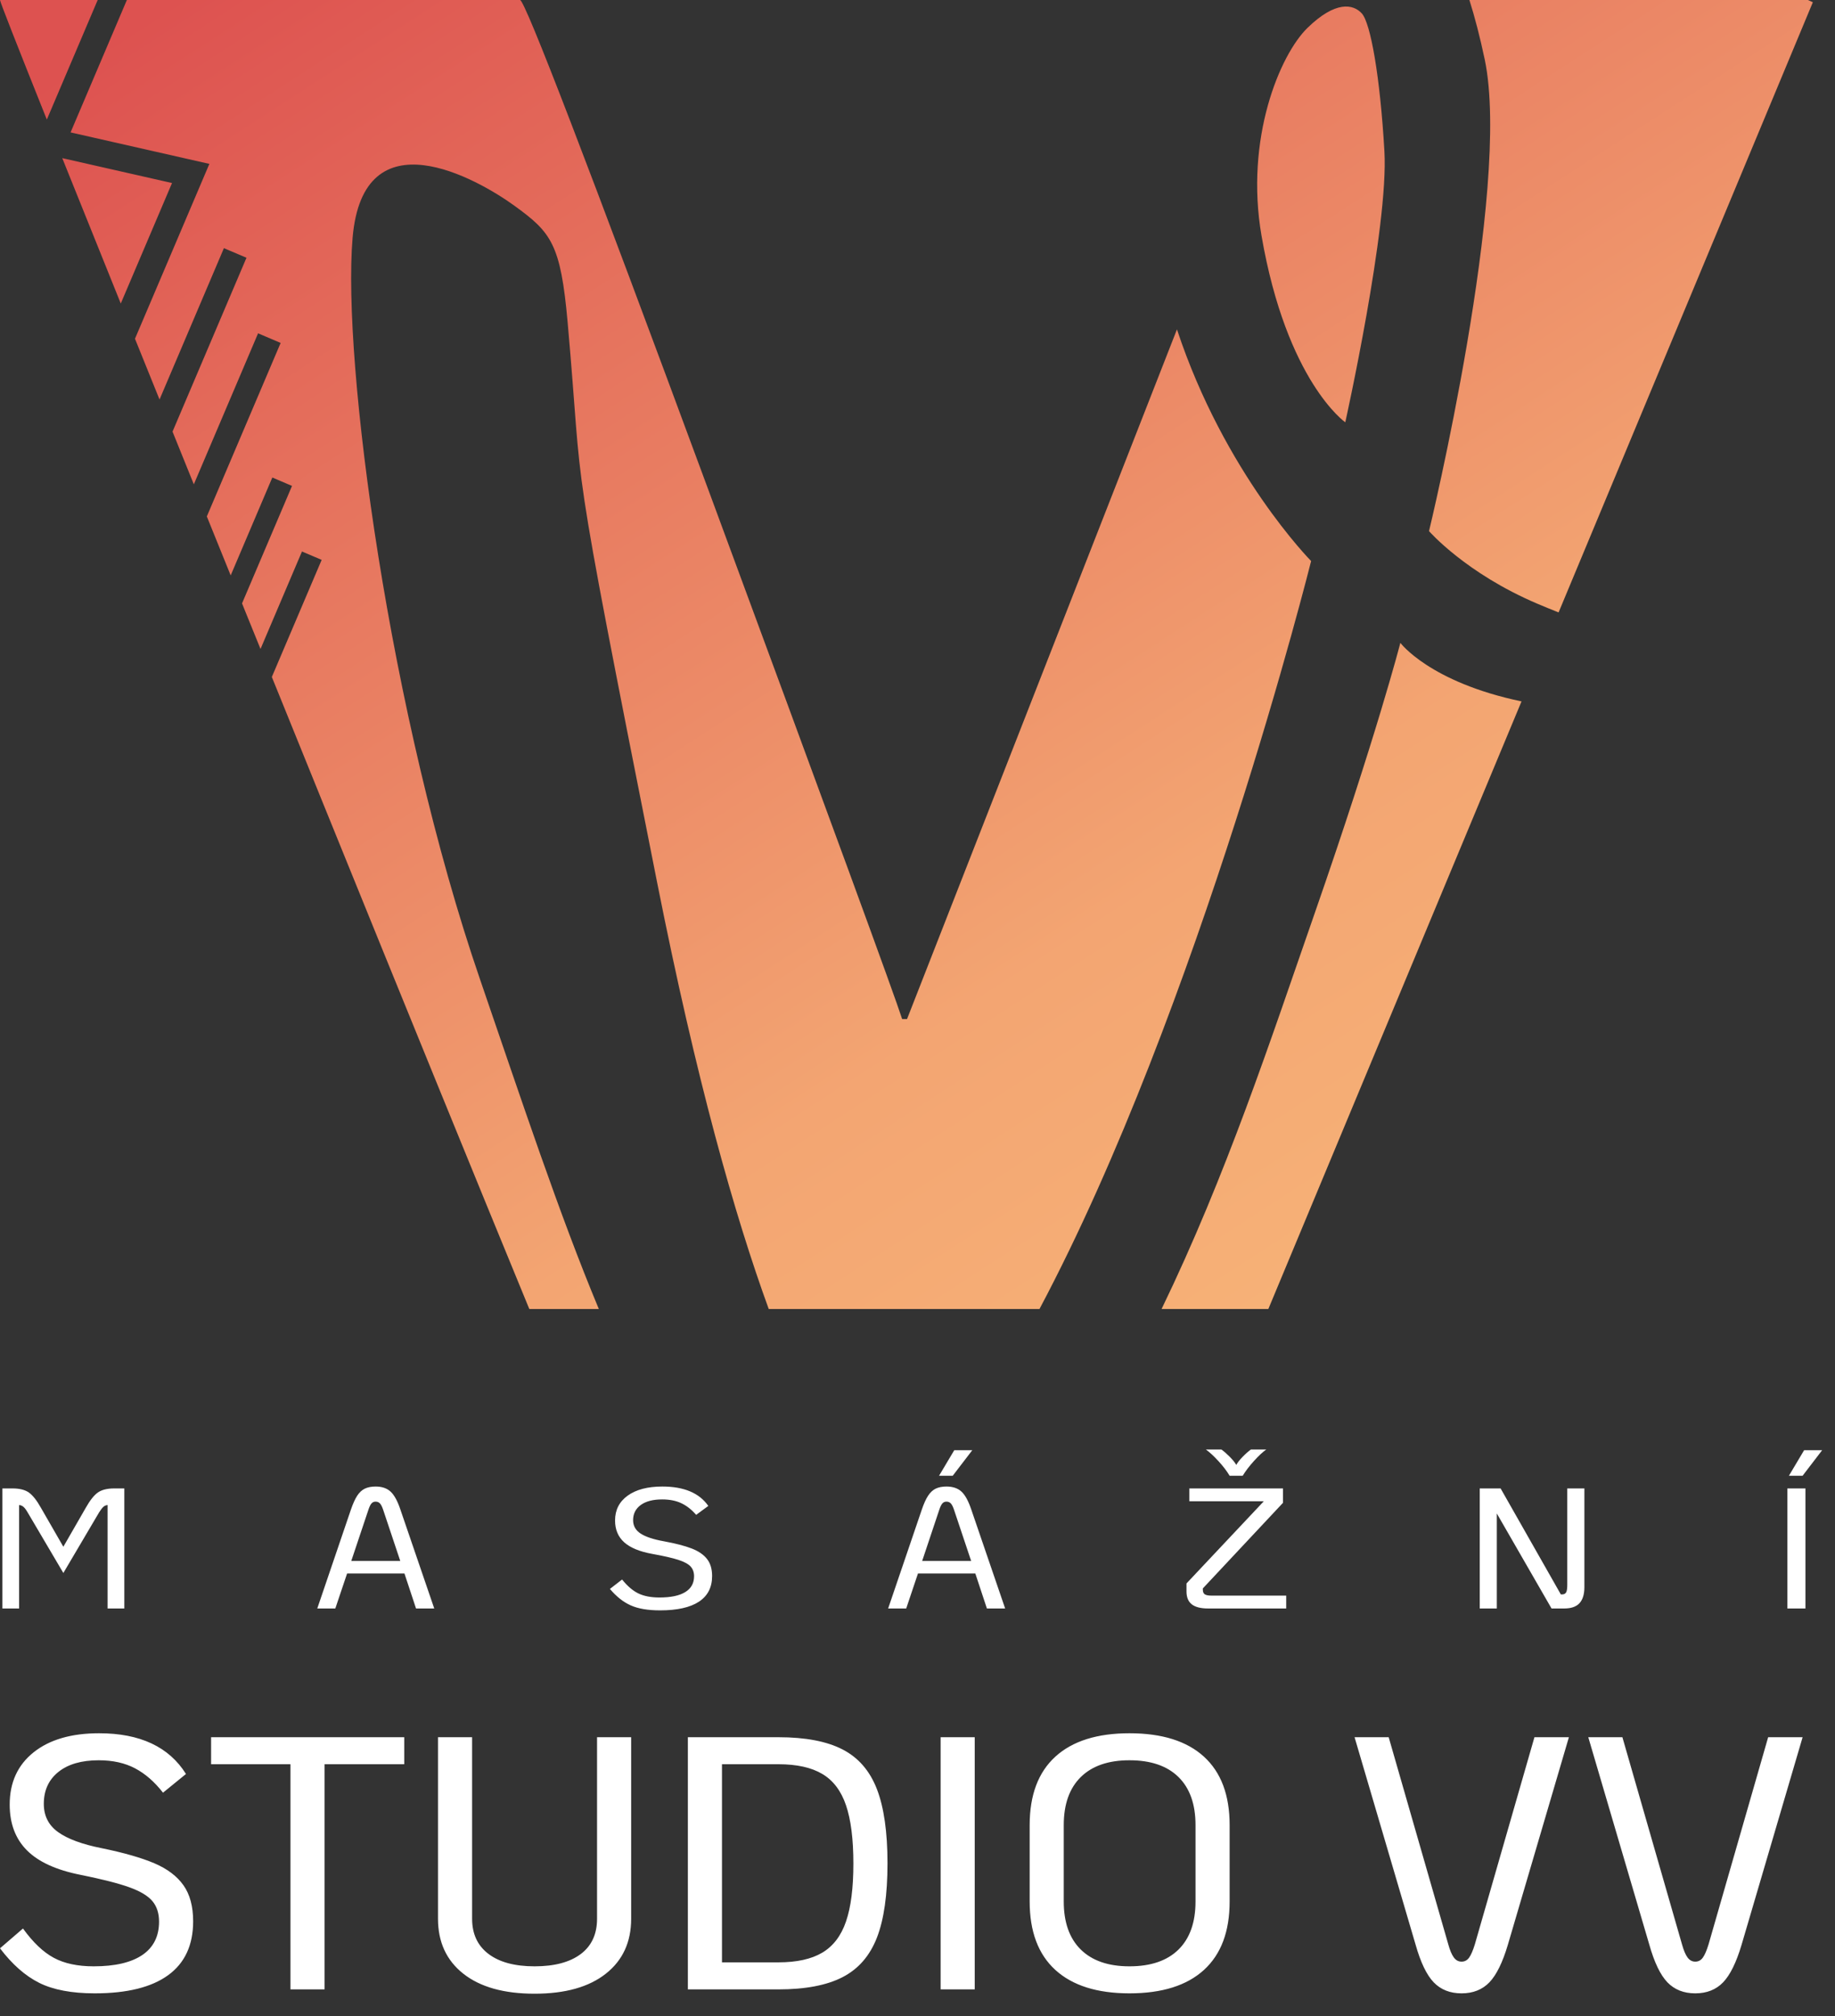 <svg xmlns="http://www.w3.org/2000/svg" xmlns:xlink="http://www.w3.org/1999/xlink" xmlns:serif="http://www.serif.com/" width="100%" height="100%" viewBox="0 0 71 78" xml:space="preserve" style="fill-rule:evenodd;clip-rule:evenodd;stroke-linejoin:round;stroke-miterlimit:2;"><rect x="0" y="0" width="71" height="78" fill="#333333" stroke="none"/><g><path d="M20.684,77.124c-1.186,-0 -2.105,-0.258 -2.758,-0.774c-0.652,-0.515 -0.979,-1.224 -0.979,-2.125l0,-7.023l1.32,0l-0,7.023c-0,0.586 0.21,1.038 0.632,1.359c0.421,0.32 1.016,0.481 1.785,0.481c0.768,-0 1.363,-0.158 1.785,-0.474c0.421,-0.316 0.632,-0.771 0.632,-1.366l-0,-7.023l1.32,0l-0,7.023c-0,0.901 -0.327,1.61 -0.98,2.125c-0.653,0.516 -1.572,0.774 -2.757,0.774Zm-17.017,-0.014c-0.889,-0 -1.604,-0.135 -2.146,-0.404c-0.542,-0.27 -1.049,-0.716 -1.521,-1.338l0.889,-0.766c0.389,0.538 0.787,0.917 1.195,1.135c0.407,0.219 0.921,0.328 1.542,0.328c0.824,-0 1.451,-0.147 1.882,-0.439c0.43,-0.293 0.646,-0.723 0.646,-1.289c-0,-0.325 -0.086,-0.59 -0.257,-0.794c-0.172,-0.205 -0.47,-0.384 -0.896,-0.537c-0.426,-0.153 -1.056,-0.313 -1.889,-0.481c-0.936,-0.186 -1.626,-0.501 -2.07,-0.947c-0.445,-0.446 -0.667,-1.036 -0.667,-1.77c0,-0.855 0.308,-1.528 0.924,-2.021c0.616,-0.492 1.461,-0.738 2.535,-0.738c1.584,-0 2.704,0.525 3.362,1.575l-0.889,0.724c-0.325,-0.418 -0.683,-0.731 -1.077,-0.94c-0.394,-0.209 -0.864,-0.314 -1.41,-0.314c-0.667,0 -1.188,0.151 -1.563,0.453c-0.375,0.302 -0.562,0.713 -0.562,1.233c-0,0.465 0.185,0.829 0.555,1.094c0.371,0.265 0.931,0.471 1.681,0.62c0.861,0.177 1.542,0.372 2.042,0.585c0.5,0.214 0.875,0.497 1.125,0.85c0.25,0.353 0.375,0.818 0.375,1.394c0,0.92 -0.321,1.614 -0.965,2.083c-0.644,0.469 -1.591,0.704 -2.841,0.704Zm52.884,-0c-0.445,-0 -0.804,-0.142 -1.077,-0.425c-0.273,-0.284 -0.507,-0.769 -0.701,-1.456l-2.362,-8.027l1.32,0l2.306,8.013c0.064,0.232 0.136,0.401 0.215,0.508c0.079,0.107 0.178,0.161 0.299,0.161c0.12,-0 0.217,-0.052 0.291,-0.154c0.074,-0.102 0.149,-0.274 0.223,-0.515l2.306,-8.013l1.333,0l-2.361,8.027c-0.204,0.687 -0.443,1.172 -0.716,1.456c-0.273,0.283 -0.632,0.425 -1.076,0.425Zm9.043,-0c-0.445,-0 -0.804,-0.142 -1.077,-0.425c-0.273,-0.284 -0.507,-0.769 -0.701,-1.456l-2.362,-8.027l1.32,0l2.306,8.013c0.065,0.232 0.136,0.401 0.215,0.508c0.079,0.107 0.178,0.161 0.299,0.161c0.12,-0 0.217,-0.052 0.291,-0.154c0.075,-0.102 0.149,-0.274 0.223,-0.515l2.306,-8.013l1.333,0l-2.361,8.027c-0.204,0.687 -0.443,1.172 -0.716,1.456c-0.273,0.283 -0.632,0.425 -1.076,0.425Zm-21.893,-0c-1.25,-0 -2.206,-0.302 -2.868,-0.906c-0.662,-0.604 -0.993,-1.486 -0.993,-2.648l-0,-2.954c-0,-1.161 0.331,-2.043 0.993,-2.647c0.662,-0.604 1.618,-0.906 2.868,-0.906c1.26,-0 2.221,0.302 2.883,0.906c0.662,0.604 0.993,1.486 0.993,2.647l-0,2.954c-0,1.162 -0.331,2.044 -0.993,2.648c-0.662,0.604 -1.623,0.906 -2.883,0.906Zm-17.086,-9.908l3.501,0c1.046,0 1.875,0.158 2.486,0.474c0.612,0.316 1.054,0.827 1.327,1.533c0.273,0.706 0.41,1.663 0.41,2.87c-0,1.217 -0.137,2.177 -0.41,2.878c-0.273,0.701 -0.715,1.21 -1.327,1.526c-0.611,0.316 -1.44,0.474 -2.486,0.474l-3.501,-0l0,-9.755Zm9.78,0l1.319,0l0,9.755l-1.319,-0l-0,-9.755Zm-25.157,1.045l-3.07,0l-0,-1.045l7.473,0l0,1.045l-3.083,0l-0,8.71l-1.32,-0l-0,-8.71Zm32.463,7.818c0.825,-0 1.457,-0.216 1.897,-0.648c0.439,-0.432 0.659,-1.052 0.659,-1.861l0,-2.954c0,-0.808 -0.22,-1.428 -0.659,-1.86c-0.44,-0.432 -1.072,-0.648 -1.897,-0.648c-0.815,0 -1.442,0.216 -1.882,0.648c-0.44,0.432 -0.66,1.052 -0.66,1.86l0,2.954c0,0.809 0.22,1.429 0.66,1.861c0.44,0.432 1.067,0.648 1.882,0.648Zm-13.585,-0.154c0.713,0 1.28,-0.125 1.702,-0.376c0.421,-0.251 0.727,-0.652 0.916,-1.205c0.19,-0.553 0.285,-1.298 0.285,-2.237c0,-0.947 -0.095,-1.7 -0.285,-2.257c-0.189,-0.558 -0.495,-0.962 -0.916,-1.212c-0.422,-0.251 -0.989,-0.377 -1.702,-0.377l-2.181,0l-0,7.664l2.181,0Zm-4.577,-13.616c-0.47,-0 -0.848,-0.064 -1.135,-0.193c-0.287,-0.128 -0.555,-0.34 -0.805,-0.636l0.471,-0.365c0.205,0.256 0.416,0.436 0.632,0.54c0.215,0.104 0.487,0.156 0.815,0.156c0.436,0 0.768,-0.069 0.996,-0.209c0.228,-0.139 0.342,-0.344 0.342,-0.613c-0,-0.155 -0.046,-0.281 -0.136,-0.379c-0.091,-0.097 -0.249,-0.182 -0.474,-0.255c-0.226,-0.073 -0.559,-0.149 -1,-0.229c-0.494,-0.088 -0.859,-0.239 -1.095,-0.451c-0.235,-0.212 -0.352,-0.493 -0.352,-0.842c-0,-0.407 0.163,-0.728 0.488,-0.962c0.326,-0.235 0.773,-0.352 1.341,-0.352c0.838,-0 1.431,0.25 1.779,0.75l-0.471,0.345c-0.171,-0.199 -0.361,-0.349 -0.569,-0.448c-0.208,-0.1 -0.457,-0.149 -0.746,-0.149c-0.353,-0 -0.628,0.071 -0.827,0.215c-0.198,0.144 -0.297,0.34 -0.297,0.587c-0,0.221 0.098,0.395 0.294,0.521c0.196,0.126 0.492,0.224 0.889,0.295c0.455,0.084 0.816,0.177 1.08,0.279c0.265,0.102 0.463,0.237 0.595,0.405c0.133,0.168 0.199,0.389 0.199,0.663c-0,0.438 -0.171,0.768 -0.511,0.992c-0.34,0.223 -0.841,0.335 -1.503,0.335Zm35.764,-4.717l-0,3.821c-0,0.274 -0.063,0.48 -0.188,0.617c-0.125,0.137 -0.322,0.206 -0.591,0.206l-0.492,-0l-2.117,-3.675l0,3.675l-0.661,-0l-0,-4.644l0.808,-0l2.33,4.1l0.044,-0c0.078,-0 0.132,-0.027 0.161,-0.08c0.03,-0.053 0.044,-0.15 0.044,-0.292l0,-3.728l0.662,-0Zm-45.654,3.29l-2.219,0l-0.456,1.354l-0.698,-0l1.3,-3.821c0.079,-0.23 0.16,-0.41 0.243,-0.538c0.083,-0.128 0.181,-0.22 0.294,-0.275c0.113,-0.055 0.252,-0.083 0.419,-0.083c0.245,-0 0.438,0.065 0.58,0.196c0.142,0.13 0.27,0.363 0.382,0.7l1.308,3.821l-0.705,-0l-0.448,-1.354Zm-15.556,-3.29l0.389,-0c0.274,-0 0.486,0.053 0.636,0.159c0.149,0.106 0.305,0.303 0.466,0.591l0.867,1.506l0.867,-1.506c0.162,-0.288 0.318,-0.485 0.467,-0.591c0.149,-0.106 0.361,-0.159 0.636,-0.159l0.389,-0l0,4.644l-0.647,-0l0,-4.001c-0.063,0.005 -0.118,0.028 -0.165,0.07c-0.046,0.042 -0.101,0.114 -0.165,0.216l-1.382,2.342l-1.381,-2.342c-0.059,-0.102 -0.113,-0.174 -0.162,-0.216c-0.049,-0.042 -0.105,-0.065 -0.169,-0.07l0,4.001l-0.646,-0l-0,-4.644Zm49.673,4.146l0,0.498l-3.027,-0c-0.279,-0 -0.488,-0.053 -0.625,-0.159c-0.137,-0.107 -0.206,-0.272 -0.206,-0.498l0,-0.312l2.991,-3.178l-2.88,0l-0,-0.497l3.622,-0l0,0.557l-3.101,3.311l0,0.046c0,0.089 0.026,0.149 0.077,0.183c0.052,0.033 0.134,0.049 0.247,0.049l2.902,0Zm-12.029,-0.856l-2.219,0l-0.455,1.354l-0.699,-0l1.301,-3.821c0.078,-0.23 0.159,-0.41 0.243,-0.538c0.083,-0.128 0.181,-0.22 0.293,-0.275c0.113,-0.055 0.253,-0.083 0.419,-0.083c0.245,-0 0.439,0.065 0.581,0.196c0.142,0.13 0.269,0.363 0.382,0.7l1.308,3.821l-0.706,-0l-0.448,-1.354Zm31.421,-3.29l0.698,-0l0,4.644l-0.698,-0l-0,-4.644Zm-31.582,2.806l-0.662,-1.977c-0.039,-0.119 -0.081,-0.202 -0.125,-0.249c-0.044,-0.046 -0.1,-0.069 -0.169,-0.069c-0.063,-0 -0.116,0.023 -0.158,0.069c-0.041,0.047 -0.082,0.13 -0.121,0.249l-0.661,1.977l1.896,0Zm-22.089,0l-0.661,-1.977c-0.04,-0.119 -0.081,-0.202 -0.125,-0.249c-0.044,-0.046 -0.101,-0.069 -0.169,-0.069c-0.064,-0 -0.117,0.023 -0.158,0.069c-0.042,0.047 -0.082,0.13 -0.121,0.249l-0.662,1.977l1.896,0Zm32.089,-3.297c-0.107,-0.181 -0.252,-0.37 -0.433,-0.567c-0.181,-0.197 -0.343,-0.346 -0.485,-0.448l0.602,-0c0.108,0.08 0.218,0.177 0.331,0.292c0.113,0.115 0.194,0.217 0.243,0.305c0.044,-0.084 0.122,-0.185 0.235,-0.302c0.112,-0.117 0.223,-0.215 0.33,-0.295l0.596,-0c-0.138,0.097 -0.296,0.244 -0.474,0.441c-0.179,0.197 -0.325,0.388 -0.438,0.574l-0.507,0Zm22.229,-0.988l0.698,-0l-0.757,0.988l-0.529,0l0.588,-0.988Zm-32.883,-0l0.698,-0l-0.757,0.988l-0.529,0l0.588,-0.988Z" style="fill:#fff;fill-rule:nonzero;"></path><path d="M4.909,0l15.213,0c0.189,0 2.629,6.348 7.321,19.043c4.692,12.696 7.18,19.488 7.463,20.378l0.189,-0l10.444,-26.679c1.844,5.58 5.191,8.961 5.191,8.961c-0,-0 -4.308,17.259 -10.51,28.934l-10.476,0c-1.312,-3.599 -2.799,-8.842 -4.321,-16.513c-3.534,-17.811 -2.804,-14.326 -3.461,-21.669c-0.27,-3.017 -0.631,-3.463 -2.057,-4.496c-1.426,-1.033 -5.852,-3.56 -6.262,1.24c-0.41,4.799 1.42,18.476 4.932,28.691c1.627,4.735 3.065,9.082 4.595,12.747l-2.69,0l0,-0c-2.024,-4.916 -4.702,-11.481 -8.034,-19.694c-0.669,-1.651 -1.312,-3.236 -1.928,-4.755l1.928,-4.53l-0.762,-0.324l-1.604,3.771l-0.551,-1.358l-0.164,-0.405l1.934,-4.545l-0.762,-0.325l-1.611,3.787c-0.316,-0.78 -0.623,-1.54 -0.923,-2.281l2.856,-6.712l-0.873,-0.372l-2.486,5.842l-0.499,-1.234l-0.325,-0.805l2.861,-6.726l-0.873,-0.371l-2.491,5.855c-0.329,-0.816 -0.646,-1.599 -0.95,-2.351l2.878,-6.764l-5.37,-1.218l2.178,-5.122Zm40.035,50.637l4.131,0l9.796,-23.504c-3.556,-0.744 -4.688,-2.265 -4.688,-2.265c-0,0 -0.924,3.593 -3.327,10.496c-1.701,4.888 -3.402,10.085 -5.912,15.273Zm11.91,-50.637l13.1,0l0.189,0.086l-9.838,23.605c-0.277,-0.11 -0.553,-0.223 -0.824,-0.338c-2.772,-1.179 -4.189,-2.807 -4.189,-2.807c-0,0 3.203,-13.246 2.156,-18.242c-0.187,-0.888 -0.388,-1.651 -0.594,-2.304Zm-4.802,16.336c-0,0 1.682,-7.571 1.514,-10.483c-0.168,-2.913 -0.538,-4.966 -0.875,-5.334c-0.336,-0.368 -1.018,-0.491 -2.094,0.552c-1.077,1.042 -2.436,4.291 -1.786,8.05c0.976,5.64 3.241,7.215 3.241,7.215Zm-45.396,-9.256l-1.983,4.661c-0.878,-2.177 -1.633,-4.052 -2.264,-5.624l4.247,0.963Zm-2.876,-7.08l-1.968,4.626c-1.208,-3.019 -1.812,-4.56 -1.812,-4.626l3.78,0Z" style="fill:url(#_Linear1);fill-rule:nonzero;"></path></g><defs><linearGradient id="_Linear1" x1="0" y1="0" x2="1" y2="0" gradientUnits="userSpaceOnUse" gradientTransform="matrix(-50.531,-76.056,76.056,-50.531,54.477,78.319)"><stop offset="0" style="stop-color:#fcc57f;stop-opacity:1"></stop><stop offset="0.46" style="stop-color:#f3a572;stop-opacity:1"></stop><stop offset="1" style="stop-color:#dd5250;stop-opacity:1"></stop></linearGradient></defs></svg>